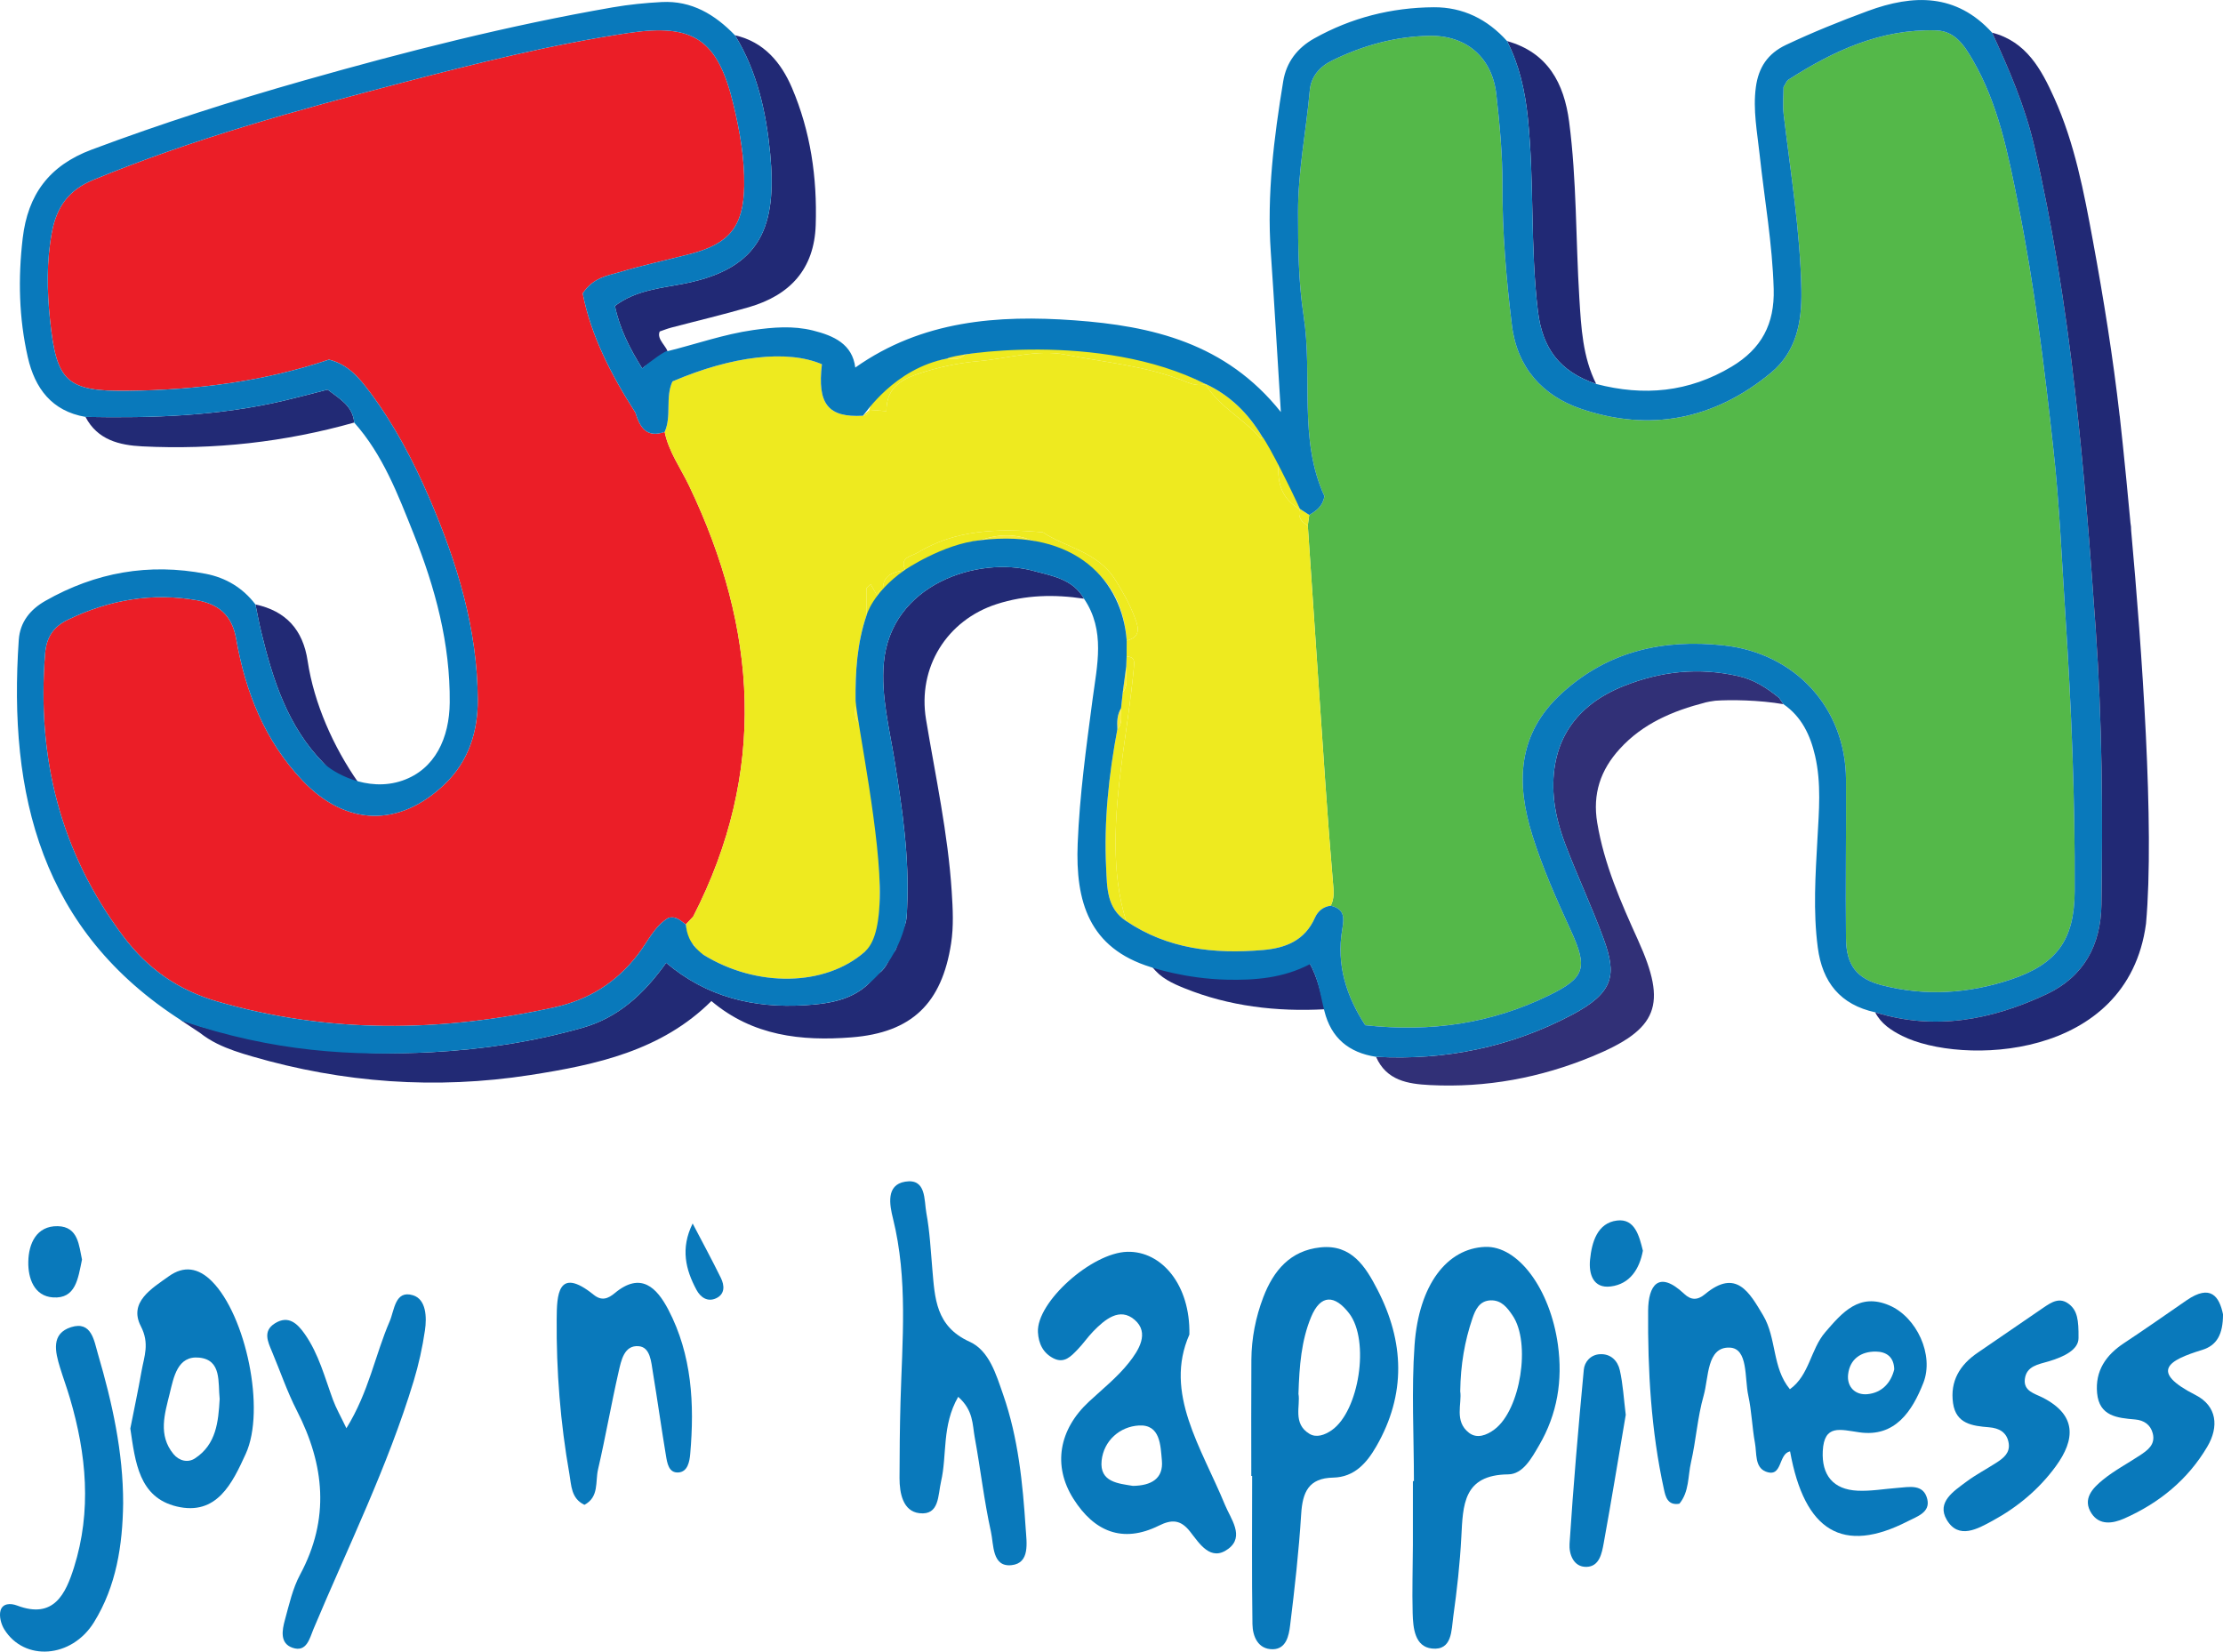 <?xml version="1.0" encoding="UTF-8"?>
<svg xmlns="http://www.w3.org/2000/svg" xmlns:xlink="http://www.w3.org/1999/xlink" width="426.25pt" height="316.71pt" viewBox="0 0 426.25 316.71" version="1.1">
<defs>
<clipPath id="clip1">
  <path d="M 51 248 L 82 248 L 82 316.711 L 51 316.711 Z M 51 248 "/>
</clipPath>
<clipPath id="clip2">
  <path d="M 400 247 L 426.25 247 L 426.25 292 L 400 292 Z M 400 247 "/>
</clipPath>
<clipPath id="clip3">
  <path d="M 0 254 L 24 254 L 24 316.711 L 0 316.711 Z M 0 254 "/>
</clipPath>
<clipPath id="clip4">
  <path d="M 270 239 L 300 239 L 300 316.711 L 270 316.711 Z M 270 239 "/>
</clipPath>
<clipPath id="clip5">
  <path d="M 239 239 L 269 239 L 269 316.711 L 239 316.711 Z M 239 239 "/>
</clipPath>
</defs>
<g id="surface1">
<path style=" stroke:none;fill-rule:nonzero;fill:rgb(12.939%,16.089%,45.872%);fill-opacity:1;" d="M 128.027 67.684 C 126.719 68.852 124.656 69.285 123.137 70.645 C 120.754 66.828 118.832 63.07 117.906 58.672 C 121.988 55.555 126.984 55.25 131.508 54.324 C 145.934 51.379 149.016 43.352 147.672 29.402 C 146.914 21.516 145.199 13.703 140.93 6.766 C 146.5 8.023 149.789 12.016 151.852 16.836 C 155.422 25.191 156.707 34.062 156.41 43.148 C 156.133 51.629 151.453 56.613 143.613 58.898 C 138.676 60.336 133.664 61.516 128.691 62.828 C 127.91 63.035 127.156 63.344 126.5 63.562 C 125.809 65.082 128.062 66.551 128.027 67.684 "/>
<path style=" stroke:none;fill-rule:nonzero;fill:rgb(12.939%,16.089%,45.872%);fill-opacity:1;" d="M 306.07 73.633 C 298.973 71.223 295.742 66.742 294.883 59.629 C 293.391 47.289 294.23 34.855 292.949 22.516 C 292.414 17.383 291.316 12.477 288.969 7.875 C 296.789 10.07 299.906 15.957 300.875 23.355 C 302.344 34.578 302.129 45.906 302.832 57.18 C 303.184 62.816 303.465 68.449 306.07 73.633 "/>
<path style=" stroke:none;fill-rule:nonzero;fill:rgb(13.33%,16.479%,45.872%);fill-opacity:1;" d="M 16.391 79.945 C 29.211 80.199 41.977 79.777 54.531 76.812 C 57.262 76.168 59.977 75.434 62.812 74.711 C 65.059 76.445 67.625 77.773 67.918 81.031 C 54.617 84.785 41.047 86.285 27.266 85.594 C 22.926 85.375 18.688 84.375 16.391 79.945 "/>
<path style=" stroke:none;fill-rule:nonzero;fill:rgb(13.33%,16.479%,45.872%);fill-opacity:1;" d="M 68.684 150.035 C 65.695 151.277 63.648 147.965 62.059 146.344 C 55.195 139.363 52.328 130.414 50.094 121.199 C 49.668 119.449 49.348 117.672 48.98 115.906 C 54.848 117.176 58.094 120.766 58.988 126.738 C 60.215 134.914 63.953 143.273 68.684 150.035 "/>
<path style=" stroke:none;fill-rule:nonzero;fill:rgb(13.33%,16.479%,45.872%);fill-opacity:1;" d="M 220.965 185.441 C 225.773 185.363 230.176 187.738 235.051 187.578 C 240.492 187.402 245.887 187.301 251.051 184.598 C 252.73 187.547 253.266 190.59 254.027 193.535 C 244.828 194.039 235.66 192.973 227.07 189.488 C 224.766 188.555 222.52 187.516 220.965 185.441 "/>
<path style=" stroke:none;fill-rule:nonzero;fill:rgb(32.935%,72.069%,28.638%);fill-opacity:1;" d="M 251.039 98.746 C 252.34 97.973 253.598 97.168 253.953 95.148 C 248.941 84.266 251.75 72.164 249.961 60.566 C 248.949 53.996 248.902 47.324 248.895 40.664 C 248.883 32.809 250.445 25.129 251.141 17.355 C 251.379 14.715 252.969 12.809 255.414 11.609 C 261.32 8.715 267.551 6.977 274.109 6.867 C 281.242 6.754 286.137 11.09 286.914 18.102 C 287.559 23.879 288.109 29.668 288.086 35.508 C 288.055 44.488 288.812 53.426 289.898 62.348 C 290.906 70.59 295.871 75.91 303.129 78.387 C 316.352 82.898 328.766 80.441 339.59 71.469 C 344.445 67.441 345.516 61.746 345.406 55.703 C 345.199 44.375 343.348 33.219 342.016 22.008 C 341.801 20.207 341.984 18.355 341.984 16.691 C 342.375 16.09 342.543 15.523 342.922 15.281 C 351.555 9.738 360.652 5.504 371.227 5.828 C 374.883 5.938 376.652 8.73 378.258 11.492 C 383.188 19.984 385.027 29.469 386.926 38.922 C 390.066 54.555 392.004 70.371 393.738 86.199 C 394.898 96.758 395.344 107.395 396.031 118.004 C 397.18 135.605 397.898 153.23 397.816 170.875 C 397.77 180.258 394.379 184.906 385.488 187.859 C 377.406 190.547 369.168 191.066 360.918 188.949 C 355.973 187.684 354.02 185.066 353.961 179.965 C 353.848 169.801 354.02 159.637 353.965 149.477 C 353.891 135.711 344.188 125.219 330.465 123.758 C 318.859 122.52 308.402 124.836 299.523 132.887 C 290.887 140.723 290.664 150.195 293.879 160.371 C 295.836 166.566 298.473 172.496 301.184 178.398 C 304.512 185.645 303.926 187.504 296.934 190.914 C 286.039 196.223 274.504 197.992 261.785 196.602 C 258.246 191.195 256.184 185.086 257.367 178.227 C 257.773 175.875 257.777 174.297 255.16 173.684 C 255.699 172.613 255.777 171.52 255.676 170.309 C 255.098 163.531 254.578 156.75 254.109 149.965 C 252.977 133.57 251.879 117.176 250.766 100.781 C 250.855 100.102 250.949 99.426 251.039 98.746 "/>
<path style=" stroke:none;fill-rule:nonzero;fill:rgb(92.188%,11.768%,15.282%);fill-opacity:1;" d="M 131.508 177.266 C 130.551 176.66 129.785 175.609 128.184 176.004 C 125.527 177.551 124.211 180.582 122.312 183.043 C 118.156 188.426 112.949 191.703 106.266 193.176 C 84.594 197.945 63.055 198.258 41.605 192.027 C 34.184 189.871 28.32 185.809 23.582 179.48 C 11.492 163.336 7.074 145.285 8.637 125.434 C 8.891 122.207 10.203 120.195 13.02 118.836 C 20.898 115.031 29.148 113.594 37.773 115.109 C 41.812 115.816 44.48 117.879 45.285 122.5 C 47.047 132.637 50.762 142.039 57.992 149.668 C 66.32 158.449 76.543 158.711 85.242 150.395 C 89.852 145.988 91.637 140.328 91.609 134.137 C 91.543 120.582 87.645 107.891 82.355 95.59 C 79.266 88.402 75.633 81.488 70.922 75.191 C 68.91 72.508 66.828 69.918 63.078 68.957 C 50.723 73.137 37.727 74.793 24.527 74.945 C 12.773 75.086 10.816 73.215 9.594 61.371 C 9.008 55.719 8.895 50.105 9.961 44.469 C 10.867 39.688 13.16 36.43 17.867 34.496 C 36.996 26.625 56.863 21.148 76.812 15.934 C 91.297 12.148 105.82 8.496 120.656 6.301 C 133.027 4.469 137.629 7.613 140.605 19.914 C 141.859 25.098 142.785 30.355 142.699 35.711 C 142.57 43.434 139.844 46.777 132.281 48.723 C 127.773 49.883 123.215 50.871 118.758 52.203 C 116.438 52.895 113.785 53.184 111.734 56.262 C 113.281 64.281 117.172 71.859 121.836 79.125 C 122.684 81.906 123.945 84.059 127.445 82.828 C 128.227 86.637 130.516 89.766 132.148 93.18 C 145.27 120.605 147.121 148.102 132.914 175.766 "/>
<path style=" stroke:none;fill-rule:nonzero;fill:rgb(93.359%,91.797%,12.157%);fill-opacity:1;" d="M 231.172 73.664 C 229.426 74.203 227.879 73.379 226.367 72.809 C 219.273 70.125 211.738 69.469 204.391 68.027 C 198.82 66.934 193.215 68.766 187.637 69.254 C 183.785 69.59 179.906 70.402 176.098 71.676 C 172.266 72.957 169.965 74.691 169.965 78.848 L 169.969 78.844 C 168.871 78.762 167.773 78.676 166.676 78.59 C 168.852 71.031 175.266 69.93 181.637 68.75 C 182.812 68.801 184.047 69.129 184.961 68.008 C 200.965 64.977 216.473 66.02 231.172 73.664 "/>
<path style=" stroke:none;fill-rule:nonzero;fill:rgb(93.359%,91.797%,12.157%);fill-opacity:1;" d="M 173.57 109.328 C 172.453 106.836 174.656 106.746 175.965 105.961 C 183.273 101.562 191.285 101.293 199.965 102.07 C 204.227 104.957 210.395 105.742 213.781 111.086 C 215.211 113.344 216.523 115.648 217.457 118.094 C 218.09 119.742 219.172 122.07 216.039 122.836 C 215.223 111.527 208.125 106.152 197.953 103.676 C 194.645 102.27 191.324 102.43 187.992 103.582 C 182.77 104.453 178.078 106.66 173.57 109.328 "/>
<path style=" stroke:none;fill-rule:nonzero;fill:rgb(93.359%,91.797%,12.157%);fill-opacity:1;" d="M 216.023 125.859 C 217.621 126.004 217.531 126.777 217.395 128.219 C 216.344 139.496 213.844 150.617 213.906 162.027 C 213.934 167.031 214.441 171.867 215.934 176.617 C 212.176 174.18 212.285 170.152 212.098 166.465 C 211.645 157.504 212.605 148.621 214.254 139.809 C 215.391 138.641 214.844 137.168 214.957 135.816 L 215.281 132.789 C 216.523 131.262 215.77 129.469 215.949 127.801 C 215.977 127.152 216 126.508 216.023 125.859 "/>
<path style=" stroke:none;fill-rule:nonzero;fill:rgb(93.359%,91.797%,12.157%);fill-opacity:1;" d="M 242.008 83.707 C 241.914 83.84 241.82 83.973 241.727 84.109 C 238.512 80.27 233.715 78.035 231.098 73.594 C 235.836 75.777 239.355 79.277 242.008 83.707 "/>
<path style=" stroke:none;fill-rule:nonzero;fill:rgb(93.359%,91.797%,12.157%);fill-opacity:1;" d="M 249.27 97.668 C 245.922 95.805 244.883 92.82 245.16 89.195 C 247.523 91.535 247.996 94.797 249.27 97.668 "/>
<path style=" stroke:none;fill-rule:nonzero;fill:rgb(96.875%,92.188%,20.384%);fill-opacity:1;" d="M 187.992 103.582 C 191.324 102.43 194.645 102.273 197.953 103.676 C 194.633 103.645 191.312 103.613 187.992 103.582 "/>
<path style=" stroke:none;fill-rule:nonzero;fill:rgb(93.359%,91.797%,12.157%);fill-opacity:1;" d="M 166.125 118.008 L 166.125 112.77 C 166.402 112.531 166.684 112.289 166.965 112.055 C 167.43 112.871 167.898 113.691 168.367 114.512 C 167.781 115.781 167.285 117.109 166.125 118.008 "/>
<path style=" stroke:none;fill-rule:nonzero;fill:rgb(93.359%,91.797%,12.157%);fill-opacity:1;" d="M 169.316 113.195 C 169.164 110.293 171.211 109.727 173.422 109.34 "/>
<path style=" stroke:none;fill-rule:nonzero;fill:rgb(96.875%,92.188%,20.384%);fill-opacity:1;" d="M 215.949 127.801 C 215.77 129.469 216.523 131.262 215.281 132.789 C 215.504 131.125 215.727 129.465 215.949 127.801 "/>
<path style=" stroke:none;fill-rule:nonzero;fill:rgb(93.359%,91.797%,12.157%);fill-opacity:1;" d="M 250.766 100.781 C 249.477 100.078 248.785 99.086 249.215 97.555 L 251.039 98.746 C 250.949 99.426 250.855 100.102 250.766 100.781 "/>
<path style=" stroke:none;fill-rule:nonzero;fill:rgb(96.875%,92.188%,20.384%);fill-opacity:1;" d="M 164.824 138.844 C 163.445 137.555 164.117 135.91 164.051 134.395 C 164.758 135.801 164.977 137.289 164.824 138.844 "/>
<path style=" stroke:none;fill-rule:nonzero;fill:rgb(96.875%,92.188%,20.384%);fill-opacity:1;" d="M 214.957 135.816 C 214.844 137.168 215.391 138.641 214.254 139.809 C 214.176 138.426 214.184 137.055 214.957 135.816 "/>
<path style=" stroke:none;fill-rule:nonzero;fill:rgb(96.875%,92.188%,20.384%);fill-opacity:1;" d="M 184.961 68.008 C 184.047 69.129 182.812 68.801 181.637 68.75 C 182.605 67.871 183.781 67.941 184.961 68.008 "/>
<path style=" stroke:none;fill-rule:nonzero;fill:rgb(93.359%,91.797%,12.157%);fill-opacity:1;" d="M 166.789 78.547 C 166.68 79.309 166.188 79.648 165.465 79.723 C 165.906 79.328 166.348 78.938 166.789 78.547 "/>
<path style=" stroke:none;fill-rule:nonzero;fill:rgb(93.359%,91.797%,12.157%);fill-opacity:1;" d="M 168.461 114.266 C 168.234 113.48 168.574 113.137 169.344 113.129 C 169.051 113.508 168.754 113.887 168.461 114.266 "/>
<path style=" stroke:none;fill-rule:nonzero;fill:rgb(93.359%,91.797%,12.157%);fill-opacity:1;" d="M 231.098 73.594 C 231.113 73.621 231.133 73.641 231.148 73.668 C 231.156 73.664 231.164 73.664 231.172 73.664 "/>
<path style=" stroke:none;fill-rule:nonzero;fill:rgb(93.359%,91.797%,12.157%);fill-opacity:1;" d="M 166.676 78.59 C 166.711 78.594 166.742 78.594 166.773 78.598 C 166.777 78.578 166.789 78.566 166.789 78.547 "/>
<path style=" stroke:none;fill-rule:nonzero;fill:rgb(93.359%,91.797%,12.157%);fill-opacity:1;" d="M 169.344 113.129 C 169.336 113.129 169.328 113.129 169.32 113.129 C 169.32 113.152 169.316 113.172 169.316 113.195 "/>
<path style=" stroke:none;fill-rule:nonzero;fill:rgb(93.359%,91.797%,12.157%);fill-opacity:1;" d="M 249.215 97.555 C 249.207 97.578 249.207 97.598 249.199 97.621 C 249.227 97.637 249.246 97.652 249.27 97.668 "/>
<path style=" stroke:none;fill-rule:nonzero;fill:rgb(93.359%,91.797%,12.157%);fill-opacity:1;" d="M 169.992 78.875 C 170.129 78.996 170.238 79.098 169.992 78.875 M 170.074 78.965 C 170.137 79.031 170.125 79.02 170.074 78.965 M 255.676 170.309 C 255.098 163.531 254.578 156.75 254.109 149.965 C 252.977 133.57 251.879 117.176 250.766 100.781 C 249.496 100.086 248.812 99.113 249.199 97.621 C 245.91 95.754 244.883 92.789 245.16 89.195 C 244.871 86.93 243.363 85.359 242.008 83.707 C 241.914 83.84 241.82 83.973 241.727 84.105 C 238.531 80.293 233.777 78.055 231.148 73.668 C 229.414 74.195 227.871 73.379 226.367 72.809 C 219.273 70.125 211.738 69.465 204.387 68.023 C 198.82 66.934 193.215 68.766 187.637 69.254 C 183.785 69.59 179.906 70.402 176.098 71.676 C 172.266 72.957 169.969 74.691 169.965 78.844 C 168.902 78.762 167.84 78.68 166.773 78.598 C 166.645 79.32 166.168 79.648 165.465 79.723 C 158.777 80.098 156.688 77.477 157.598 69.848 C 150.988 67.008 140.434 68.215 128.945 73.141 C 127.516 76.211 128.824 79.73 127.445 82.828 C 128.227 86.633 130.516 89.766 132.148 93.18 C 145.27 120.605 147.121 148.102 132.914 175.766 C 132.445 176.266 131.977 176.766 131.508 177.266 C 131.695 178.734 131.676 180.285 133.098 181.266 C 133.164 181.48 133.285 181.656 133.465 181.789 C 133.742 182.418 134.098 182.965 134.855 183.07 C 145.098 189.418 158.238 189.184 165.812 182.52 C 167.176 181.641 168.633 179.598 168.688 172.254 C 168.777 160.941 167.27 149.848 164.824 138.844 C 163.449 137.555 164.117 135.91 164.051 134.395 C 163.992 128.832 164.34 123.324 166.152 118 C 166.145 118 166.137 118 166.125 118 L 166.125 112.77 C 166.402 112.531 166.684 112.289 166.965 112.055 C 167.43 112.871 167.898 113.691 168.367 114.512 L 168.461 114.266 C 168.234 113.488 168.566 113.148 169.32 113.129 C 169.203 110.289 171.227 109.723 173.422 109.34 L 173.57 109.328 C 172.453 106.836 174.656 106.746 175.965 105.961 C 183.273 101.562 191.285 101.293 199.965 102.07 C 204.227 104.957 210.395 105.742 213.781 111.086 C 215.211 113.34 216.523 115.648 217.457 118.094 C 218.09 119.742 219.172 122.07 216.039 122.836 C 216.031 123.844 216.027 124.852 216.023 125.859 C 217.621 126.004 217.531 126.773 217.395 128.223 C 216.344 139.496 213.844 150.613 213.906 162.027 C 213.934 167.031 214.441 171.867 215.934 176.617 C 223.914 182 232.816 182.977 242.117 182.184 C 246.527 181.809 250.184 180.367 252.125 175.996 C 252.684 174.742 253.695 173.863 255.16 173.684 C 255.699 172.613 255.777 171.52 255.676 170.309 "/>
<path style=" stroke:none;fill-rule:nonzero;fill:rgb(93.359%,91.797%,12.157%);fill-opacity:1;" d="M 169.965 78.848 C 170.109 78.98 170.258 79.113 169.992 78.875 C 170.23 79.141 170.098 78.992 169.969 78.844 "/>
<path style=" stroke:none;fill-rule:nonzero;fill:rgb(19.214%,18.822%,46.655%);fill-opacity:1;" d="M 341.977 135.039 C 341.691 134.633 341.406 134.219 341.121 133.809 C 338.781 131.926 336.359 130.336 333.309 129.648 C 325.746 127.945 318.516 128.688 311.336 131.551 C 302.109 135.223 297.418 142.141 297.871 151.91 C 298.035 155.445 298.973 158.824 300.203 162.066 C 302.5 168.121 305.293 173.996 307.504 180.078 C 309.961 186.852 309.59 190.281 301.402 194.609 C 289.715 200.789 277.098 203.387 263.848 202.656 C 265.848 207.223 269.961 207.859 274.188 208.074 C 284.973 208.625 295.352 206.688 305.309 202.578 C 317.961 197.363 319.723 192.715 314.082 180.273 C 310.797 173.02 307.586 165.742 306.262 157.777 C 305.344 152.258 306.875 147.664 310.586 143.598 C 315.027 138.723 320.766 136.32 326.961 134.723 C 326.961 134.719 326.973 134.715 326.973 134.711 C 327.418 134.605 328.062 134.477 328.895 134.371 C 331.77 134.16 337.336 134.23 341.977 135.039 "/>
<path style=" stroke:none;fill-rule:nonzero;fill:rgb(13.33%,16.479%,45.872%);fill-opacity:1;" d="M 198.133 109.465 C 187.621 106.613 170.789 111.934 169.461 127.176 C 168.914 133.438 170.531 139.633 171.523 145.805 C 173.02 155.129 174.387 164.441 173.941 173.93 C 173.855 175.762 173.984 177.617 172.395 178.969 C 172.008 180.293 172.355 181.863 171.09 182.898 C 170.277 184.422 169.684 186.109 168.004 186.973 C 164.59 191.629 159.445 192.453 154.297 192.766 C 144.586 193.355 135.543 191.25 127.734 184.629 C 123.496 190.559 118.617 195.113 111.703 197.086 C 102.238 199.777 92.582 201.246 82.793 201.766 C 67.875 202.555 53.18 201.031 38.793 196.918 L 34.586 195.559 C 34.586 195.559 36.34 196.754 38.309 198.039 C 39.355 198.867 40.473 199.559 41.641 200.141 C 41.645 200.141 41.645 200.141 41.645 200.145 C 41.645 200.145 41.645 200.141 41.645 200.141 C 43.766 201.195 46.039 201.91 48.293 202.566 C 65.781 207.664 83.59 208.949 101.605 206.16 C 114.332 204.188 126.84 201.48 136.406 191.961 C 144.355 198.672 153.672 199.672 163.27 198.926 C 174.859 198.023 180.594 192.383 182.367 180.93 C 182.879 177.613 182.703 174.305 182.488 170.98 C 181.77 159.832 179.383 148.938 177.562 137.957 C 175.91 127.992 181.543 118.934 191.109 115.844 C 196.613 114.066 202.195 113.949 207.855 114.809 C 205.723 111.027 201.727 110.441 198.133 109.465 "/>
<path style=" stroke:none;fill-rule:nonzero;fill:rgb(3.529%,47.459%,73.242%);fill-opacity:1;" d="M 249.27 97.668 C 249.258 97.633 249.242 97.598 249.23 97.566 C 249.223 97.562 249.219 97.559 249.215 97.555 "/>
<path style=" stroke:none;fill-rule:nonzero;fill:rgb(3.529%,47.459%,73.242%);fill-opacity:1;" d="M 385.488 187.859 C 377.406 190.547 369.168 191.066 360.918 188.949 C 355.973 187.684 354.02 185.066 353.961 179.965 C 353.848 169.801 354.02 159.637 353.965 149.477 C 353.891 135.711 344.188 125.219 330.465 123.758 C 318.859 122.52 308.402 124.836 299.523 132.887 C 290.887 140.723 290.66 150.195 293.879 160.371 C 295.836 166.566 298.473 172.496 301.184 178.398 C 304.512 185.645 303.926 187.504 296.934 190.914 C 286.035 196.223 274.504 197.992 261.785 196.602 C 258.246 191.195 256.184 185.086 257.367 178.227 C 257.773 175.875 257.777 174.297 255.16 173.684 C 253.695 173.863 252.684 174.742 252.125 176 C 250.184 180.367 246.527 181.809 242.117 182.184 C 232.816 182.977 223.91 182.004 215.934 176.617 C 212.176 174.18 212.285 170.152 212.098 166.465 C 211.645 157.504 212.605 148.621 214.254 139.809 C 214.176 138.426 214.184 137.055 214.957 135.816 C 215.066 134.809 215.172 133.801 215.281 132.789 C 215.504 131.129 215.727 129.465 215.949 127.801 C 215.977 127.152 216 126.508 216.023 125.859 C 216.027 124.852 216.031 123.844 216.039 122.836 C 215.223 111.527 206.422 101.391 187.992 103.586 C 180.758 104.305 173.422 109.34 173.422 109.34 C 167.246 113.695 166.152 118.004 166.152 118.004 C 164.34 123.324 163.992 128.836 164.051 134.395 C 164.406 138.844 169.004 160.945 168.688 172.254 C 168.508 178.805 167.215 181.223 165.812 182.52 C 158.238 189.184 145.094 189.418 134.855 183.074 C 131.934 180.848 131.691 178.734 131.508 177.266 C 130.551 176.66 129.785 175.609 128.184 176.004 C 125.523 177.551 124.211 180.586 122.312 183.043 C 118.156 188.426 112.949 191.703 106.266 193.176 C 84.594 197.945 63.059 198.258 41.605 192.027 C 34.184 189.871 28.32 185.809 23.582 179.48 C 11.492 163.336 7.074 145.285 8.637 125.434 C 8.891 122.207 10.203 120.195 13.02 118.836 C 20.898 115.031 29.148 113.594 37.777 115.109 C 41.812 115.816 44.48 117.879 45.285 122.5 C 47.047 132.637 50.762 142.039 57.992 149.668 C 66.324 158.449 76.547 158.711 85.242 150.395 C 89.852 145.988 91.637 140.328 91.609 134.137 C 91.543 120.582 87.645 107.895 82.352 95.59 C 79.266 88.402 75.633 81.488 70.922 75.191 C 68.91 72.508 66.828 69.918 63.078 68.961 C 50.723 73.137 37.727 74.793 24.527 74.949 C 12.777 75.086 10.816 73.215 9.59 61.371 C 9.008 55.719 8.895 50.105 9.961 44.469 C 10.867 39.688 13.16 36.434 17.867 34.496 C 36.996 26.625 56.863 21.148 76.812 15.934 C 91.297 12.148 105.82 8.496 120.652 6.301 C 133.027 4.469 137.625 7.613 140.602 19.914 C 141.859 25.098 142.785 30.355 142.695 35.711 C 142.57 43.434 139.844 46.777 132.281 48.723 C 127.773 49.883 123.215 50.871 118.754 52.203 C 116.438 52.895 113.785 53.184 111.734 56.262 C 113.281 64.277 117.172 71.859 121.836 79.125 C 122.684 81.906 123.945 84.059 127.445 82.828 C 128.824 79.73 127.516 76.211 128.945 73.141 C 140.434 68.215 150.984 67.008 157.598 69.848 C 156.688 77.477 158.777 80.098 165.465 79.723 C 165.906 79.328 171.465 70.645 181.637 68.75 C 182.605 67.875 211.09 63.41 231.172 73.664 L 231.098 73.594 C 235.836 75.777 239.355 79.277 242.008 83.707 C 243.363 85.359 247.988 94.719 249.23 97.566 C 249.832 97.961 250.434 98.352 251.039 98.746 C 252.336 97.973 253.598 97.168 253.953 95.148 C 248.941 84.266 251.75 72.164 249.961 60.566 C 248.949 53.996 248.902 47.324 248.895 40.664 C 248.883 32.809 250.445 25.129 251.141 17.355 C 251.379 14.715 252.969 12.809 255.414 11.609 C 261.32 8.715 267.551 6.977 274.109 6.867 C 281.242 6.754 286.137 11.09 286.914 18.102 C 287.559 23.879 288.109 29.668 288.086 35.508 C 288.055 44.488 288.812 53.426 289.898 62.348 C 290.906 70.59 295.871 75.91 303.129 78.387 C 316.352 82.898 328.766 80.441 339.586 71.469 C 344.445 67.441 345.516 61.746 345.406 55.703 C 345.199 44.375 343.348 33.219 342.016 22.008 C 341.801 20.207 341.984 18.355 341.984 16.691 C 342.371 16.09 342.543 15.523 342.922 15.281 C 351.555 9.738 360.652 5.504 371.227 5.828 C 374.883 5.938 376.652 8.73 378.258 11.492 C 383.188 19.984 385.027 29.469 386.926 38.922 C 390.066 54.555 392.004 70.371 393.738 86.199 C 394.898 96.758 395.34 107.395 396.031 118.004 C 397.18 135.605 397.898 153.23 397.812 170.875 C 397.77 180.258 394.375 184.906 385.488 187.859 M 401.844 120.652 C 399.664 89.594 397.117 58.57 390.078 28.109 C 388.309 20.43 385.238 13.336 381.977 6.262 C 375.102 -1.281 366.887 -1.117 358.137 2.113 C 352.828 4.07 347.594 6.184 342.473 8.602 C 338.93 10.277 337.188 12.953 336.68 16.695 C 336.09 21.055 336.938 25.328 337.398 29.617 C 338.324 38.223 339.852 46.746 340.098 55.438 C 340.285 62.102 337.785 66.867 332.031 70.312 C 323.789 75.242 315.168 76.008 306.07 73.633 C 298.969 71.223 295.742 66.742 294.883 59.629 C 293.391 47.289 294.23 34.855 292.945 22.516 C 292.414 17.383 291.316 12.477 288.969 7.875 C 285.211 3.688 280.516 1.352 274.898 1.391 C 266.789 1.449 259.098 3.395 251.992 7.375 C 248.777 9.176 246.656 11.895 246.051 15.582 C 244.266 26.434 242.902 37.312 243.668 48.355 C 244.352 58.211 244.914 68.074 245.598 79.012 C 235.031 65.734 220.773 62.496 206.016 61.426 C 191.34 60.359 176.789 61.438 163.996 70.484 C 163.445 65.992 159.906 64.375 155.836 63.367 C 152.039 62.43 148.242 62.75 144.43 63.289 C 138.805 64.09 133.457 65.992 127.973 67.348 C 127.84 67.039 124.656 69.285 123.137 70.645 C 120.75 66.828 118.828 63.07 117.906 58.672 C 121.984 55.555 126.984 55.25 131.504 54.324 C 145.934 51.379 149.016 43.352 147.672 29.402 C 146.91 21.516 145.199 13.703 140.93 6.766 C 137.086 2.785 132.617 0.086 126.879 0.391 C 123.73 0.555 120.57 0.875 117.465 1.414 C 97.465 4.887 77.82 9.883 58.312 15.426 C 44.562 19.336 30.961 23.676 17.559 28.699 C 9.395 31.762 5.332 37.336 4.352 45.691 C 3.449 53.363 3.621 61.004 5.336 68.523 C 6.684 74.441 9.922 78.836 16.391 79.945 C 29.211 80.199 41.977 79.777 54.531 76.812 C 57.262 76.168 59.977 75.434 62.812 74.711 C 65.059 76.445 67.625 77.777 67.918 81.031 C 73.43 87.223 76.312 94.852 79.312 102.359 C 83.457 112.723 86.336 123.414 86.234 134.715 C 86.172 141.496 83.438 147.504 77.188 149.676 C 70.309 152.066 63.648 147.965 62.059 146.344 C 55.199 139.363 52.328 130.418 50.094 121.199 C 49.668 119.449 49.348 117.672 48.98 115.906 C 46.555 112.727 43.332 110.785 39.441 110.031 C 28.562 107.93 18.309 109.754 8.703 115.219 C 5.812 116.863 3.836 119.262 3.598 122.711 C 1.562 152.406 7.891 178.527 34.918 195.773 C 52.59 201.754 67.594 202.566 82.793 201.766 C 92.582 201.246 102.238 199.777 111.703 197.086 C 118.617 195.113 123.496 190.559 127.734 184.629 C 135.543 191.25 144.586 193.355 154.297 192.766 C 157.727 192.559 161.148 192.113 164.062 190.473 C 164.062 190.477 164.062 190.48 164.059 190.484 C 164.082 190.469 164.102 190.453 164.121 190.441 C 164.883 190.008 165.605 189.488 166.285 188.871 C 167.262 188.07 168.129 187.227 168.875 186.363 C 169.344 185.945 169.715 185.449 170.031 184.914 C 172.398 181.637 173.336 178.406 173.668 176.871 C 173.742 176.566 173.801 176.258 173.836 175.941 C 173.906 175.285 173.91 174.605 173.941 173.93 C 174.387 164.441 173.02 155.129 171.523 145.805 C 170.531 139.633 168.914 133.438 169.461 127.176 C 170.789 111.934 187.621 106.613 198.133 109.465 C 201.727 110.441 205.723 111.027 207.852 114.809 C 212 120.93 210.355 127.582 209.496 134.098 C 208.281 143.289 207.016 152.445 206.641 161.75 C 206.188 172.902 208.812 181.805 220.68 185.461 C 220.832 185.508 227.215 187.68 235.184 187.863 C 240.629 187.988 246.02 187.586 251.184 184.883 C 252.867 187.828 253.184 190.922 253.945 193.867 C 255.234 199.062 258.652 201.863 263.848 202.656 C 277.098 203.387 289.715 200.789 301.402 194.609 C 309.59 190.281 309.961 186.852 307.504 180.078 C 305.293 173.996 302.5 168.125 300.203 162.066 C 298.969 158.824 298.035 155.445 297.871 151.91 C 297.418 142.145 302.109 135.223 311.336 131.551 C 318.516 128.688 325.746 127.945 333.309 129.648 C 336.359 130.336 338.781 131.926 341.121 133.809 C 341.406 134.223 341.691 134.633 341.977 135.039 C 345.461 137.441 347.125 140.988 348.035 144.938 C 349.246 150.188 348.781 155.508 348.488 160.812 C 348.109 167.773 347.633 174.723 348.551 181.695 C 349.43 188.383 352.871 192.652 359.559 194.121 C 370.996 197.691 381.871 195.586 392.379 190.668 C 399.586 187.293 402.82 181.227 402.941 173.465 C 403.219 155.848 403.078 138.223 401.844 120.652 "/>
<path style=" stroke:none;fill-rule:nonzero;fill:rgb(12.939%,16.089%,45.872%);fill-opacity:1;" d="M 408.637 101.715 C 408.648 101.223 408.59 100.738 408.504 100.258 C 407.391 88.109 406.445 79.723 406.445 79.723 L 406.438 79.77 C 405.16 68.508 403.359 57.312 401.301 46.152 C 399.582 36.832 397.816 27.488 393.891 18.789 C 391.414 13.297 388.547 7.961 381.977 6.262 C 385.238 13.336 388.309 20.43 390.078 28.109 C 397.117 58.57 399.664 89.594 401.844 120.652 C 403.078 138.223 403.219 155.848 402.941 173.465 C 402.82 181.227 399.586 187.293 392.379 190.668 C 381.871 195.586 370.996 197.691 359.559 194.125 C 360.676 196.312 362.641 197.594 364.711 198.633 C 375.957 204.262 407.965 203.473 411.488 177.129 C 413.164 158.496 410.676 124.234 408.637 101.715 "/>
<path style=" stroke:none;fill-rule:nonzero;fill:rgb(3.529%,47.459%,73.242%);fill-opacity:1;" d="M 183.727 267.859 C 180.551 273.406 181.633 278.988 180.441 284.098 C 179.832 286.727 180.152 290.625 176.289 290.172 C 173.152 289.801 172.477 286.391 172.48 283.43 C 172.484 278.562 172.535 273.695 172.668 268.832 C 172.996 257.074 174.117 245.309 171.223 233.652 C 170.586 231.078 169.832 227.211 173.562 226.598 C 177.656 225.93 177.164 230.125 177.629 232.633 C 178.281 236.145 178.457 239.746 178.766 243.316 C 179.258 248.934 179.398 254.34 185.914 257.289 C 189.68 258.992 190.996 263.555 192.352 267.441 C 195.246 275.746 196.105 284.422 196.672 293.117 C 196.848 295.805 197.535 299.762 193.949 300.137 C 190.203 300.531 190.555 296.199 190.016 293.77 C 188.688 287.781 188.008 281.652 186.895 275.613 C 186.449 273.203 186.676 270.453 183.727 267.859 "/>
<g clip-path="url(#clip1)" clip-rule="nonzero">
<path style=" stroke:none;fill-rule:nonzero;fill:rgb(3.529%,47.459%,73.242%);fill-opacity:1;" d="M 66.422 273.879 C 70.746 266.883 71.938 259.785 74.727 253.359 C 75.629 251.273 75.73 247.32 79.184 248.379 C 81.723 249.156 81.859 252.57 81.48 255.125 C 81 258.395 80.277 261.66 79.32 264.828 C 74.34 281.262 66.719 296.645 60.094 312.422 C 59.379 314.129 58.816 316.938 56.066 315.969 C 53.629 315.113 54.086 312.617 54.629 310.641 C 55.441 307.691 56.117 304.598 57.547 301.938 C 63.277 291.27 62.262 280.922 56.918 270.496 C 55.059 266.871 53.742 262.965 52.156 259.195 C 51.348 257.27 50.367 255.238 52.707 253.77 C 55.332 252.121 57.055 253.848 58.438 255.816 C 61.121 259.641 62.27 264.145 63.855 268.453 C 64.434 270.027 65.285 271.504 66.422 273.879 "/>
</g>
<path style=" stroke:none;fill-rule:nonzero;fill:rgb(3.529%,47.459%,73.242%);fill-opacity:1;" d="M 343.207 266.398 C 343.219 270.375 343.23 274.348 343.238 278.32 C 340.926 278.766 341.836 283.461 338.574 282.188 C 336.438 281.352 336.867 278.656 336.508 276.723 C 335.953 273.711 335.879 270.602 335.227 267.617 C 334.492 264.262 335.242 258.543 331.641 258.418 C 327.23 258.262 327.656 264.156 326.668 267.621 C 325.48 271.773 325.215 276.184 324.242 280.414 C 323.633 283.074 323.918 286.043 322.016 288.352 C 319.73 288.762 319.34 286.914 319.059 285.621 C 316.578 274.328 315.938 262.832 316.02 251.324 C 316.055 246.59 317.961 243.422 322.934 248.109 C 324.273 249.371 325.516 249.348 326.949 248.156 C 332.914 243.199 335.445 247.836 338.055 252.207 C 340.688 256.605 339.773 262.293 343.207 266.398 "/>
<path style=" stroke:none;fill-rule:nonzero;fill:rgb(3.529%,47.459%,73.242%);fill-opacity:1;" d="M 112.059 288.566 C 109.492 287.34 109.566 284.852 109.184 282.684 C 107.449 272.844 106.656 262.895 106.742 252.926 C 106.781 248.562 106.844 242.648 113.84 248.289 C 115.375 249.523 116.582 249.047 117.883 247.965 C 122.895 243.793 125.945 246.93 128.145 251.133 C 132.684 259.816 133.18 269.234 132.348 278.789 C 132.215 280.32 131.852 282.199 130.141 282.355 C 128.203 282.531 127.926 280.531 127.684 279.066 C 126.801 273.777 126.066 268.465 125.188 263.172 C 124.859 261.188 124.715 258.352 122.484 258.148 C 119.664 257.895 119.109 260.906 118.613 263.066 C 117.195 269.289 116.105 275.586 114.664 281.805 C 114.129 284.125 114.898 287.078 112.059 288.566 "/>
<g clip-path="url(#clip2)" clip-rule="nonzero">
<path style=" stroke:none;fill-rule:nonzero;fill:rgb(3.529%,47.459%,73.242%);fill-opacity:1;" d="M 426.254 252.039 C 426.246 255.867 425.082 257.992 422.262 258.859 C 415.738 260.859 412.121 262.992 420.973 267.504 C 425.109 269.613 425.496 273.586 423.246 277.406 C 419.508 283.75 414.008 288.234 407.297 291.199 C 405.074 292.18 402.57 292.516 401.055 290.238 C 399.199 287.441 401.293 285.336 403.262 283.734 C 405.426 281.977 407.941 280.652 410.281 279.105 C 411.801 278.102 413.34 277.02 412.777 274.852 C 412.348 273.184 411.07 272.344 409.41 272.199 C 405.98 271.906 402.52 271.59 402.109 267.133 C 401.715 262.879 403.793 259.855 407.258 257.566 C 411.301 254.895 415.266 252.113 419.254 249.359 C 423.914 246.141 425.555 248.668 426.254 252.039 "/>
</g>
<path style=" stroke:none;fill-rule:nonzero;fill:rgb(3.529%,47.459%,73.242%);fill-opacity:1;" d="M 398.547 256.598 C 398.551 258.746 395.941 260.133 392.812 261.059 C 390.883 261.633 388.562 261.926 388.254 264.453 C 387.977 266.766 390.121 267.219 391.656 267.996 C 398.195 271.324 397.984 275.992 394.172 281.199 C 390.965 285.586 386.824 289.035 382.07 291.617 C 379.211 293.172 375.539 295.293 373.273 291.43 C 371.289 288.043 374.641 285.93 377.062 284.121 C 378.898 282.75 380.957 281.688 382.883 280.434 C 384.188 279.586 385.426 278.59 385.164 276.793 C 384.855 274.668 383.328 273.848 381.383 273.695 C 378.195 273.441 375.055 273.039 374.488 269.074 C 373.887 264.832 375.797 261.703 379.262 259.363 C 383.488 256.508 387.66 253.57 391.883 250.715 C 393.371 249.711 394.941 248.66 396.754 250.098 C 398.305 251.328 398.586 253.074 398.547 256.598 "/>
<g clip-path="url(#clip3)" clip-rule="nonzero">
<path style=" stroke:none;fill-rule:nonzero;fill:rgb(3.529%,47.459%,73.242%);fill-opacity:1;" d="M 23.613 288.266 C 23.508 296.309 22.309 304.141 18.023 311.078 C 13.73 318.02 4.648 318.633 0.812 312.434 C 0.203 311.445 -0.188 309.938 0.094 308.875 C 0.477 307.441 2.008 307.395 3.293 307.883 C 10.34 310.555 12.598 305.594 14.18 300.59 C 17.605 289.75 16.582 278.875 13.41 268.125 C 12.832 266.164 12.125 264.242 11.523 262.289 C 10.578 259.23 9.734 255.73 13.633 254.496 C 17.578 253.25 18.047 257.152 18.781 259.641 C 21.52 268.977 23.625 278.449 23.613 288.266 "/>
</g>
<path style=" stroke:none;fill-rule:nonzero;fill:rgb(3.529%,47.459%,73.242%);fill-opacity:1;" d="M 311.73 271.309 C 310.355 279.379 309.004 287.66 307.504 295.914 C 307.148 297.859 306.688 300.402 304.207 300.465 C 301.66 300.527 300.828 297.918 300.953 296.043 C 301.676 284.898 302.641 273.766 303.688 262.641 C 303.824 261.176 304.965 259.793 306.746 259.684 C 308.871 259.555 310.184 260.957 310.59 262.738 C 311.203 265.438 311.348 268.242 311.73 271.309 "/>
<path style=" stroke:none;fill-rule:nonzero;fill:rgb(3.529%,47.459%,73.242%);fill-opacity:1;" d="M 15.723 241.535 C 14.961 245.184 14.539 249.098 10.148 248.793 C 6.527 248.539 5.367 245.098 5.426 241.961 C 5.488 238.469 6.996 235.059 11.059 235.133 C 15.039 235.207 15.141 238.902 15.723 241.535 "/>
<path style=" stroke:none;fill-rule:nonzero;fill:rgb(3.529%,47.459%,73.242%);fill-opacity:1;" d="M 315.016 239.84 C 314.359 243.379 312.516 246.223 308.867 246.691 C 305.469 247.129 304.617 244.293 304.883 241.57 C 305.215 238.199 306.285 234.5 310.074 234.047 C 313.465 233.637 314.32 236.996 315.016 239.84 "/>
<path style=" stroke:none;fill-rule:nonzero;fill:rgb(3.529%,47.459%,73.242%);fill-opacity:1;" d="M 132.812 234.617 C 134.625 238.094 136.5 241.543 138.227 245.062 C 138.922 246.488 139.047 248.152 137.309 248.961 C 135.652 249.73 134.305 248.762 133.547 247.344 C 131.484 243.496 130.434 239.43 132.812 234.617 "/>
<g clip-path="url(#clip4)" clip-rule="nonzero">
<path style=" stroke:none;fill-rule:nonzero;fill:rgb(3.529%,47.459%,73.242%);fill-opacity:1;" d="M 286.586 274.086 C 285.039 275.258 283.195 275.922 281.68 274.762 C 278.797 272.555 280.352 269.156 279.992 266.793 C 280.062 261.668 280.852 257.172 282.324 252.832 C 282.883 251.191 283.664 249.406 285.867 249.355 C 287.91 249.312 289.016 250.758 290.027 252.254 C 293.598 257.508 291.547 270.34 286.586 274.086 M 298.723 257.879 C 297.238 247.152 291.066 238.852 284.754 239.105 C 277.473 239.398 272.059 246.332 271.234 257.934 C 270.621 266.586 271.113 275.32 271.113 284.02 C 271.047 284.02 270.984 284.02 270.918 284.02 C 270.918 288.113 270.93 292.211 270.914 296.305 C 270.898 300.656 270.75 305.008 270.871 309.355 C 270.953 312.191 271.266 315.773 274.578 316.125 C 278.477 316.535 278.289 312.602 278.656 310 C 279.367 304.938 279.938 299.836 280.203 294.73 C 280.527 288.629 280.523 282.82 289.188 282.727 C 292.031 282.699 293.703 279.578 295.129 277.133 C 298.613 271.16 299.664 264.699 298.723 257.879 "/>
</g>
<path style=" stroke:none;fill-rule:nonzero;fill:rgb(3.529%,47.459%,73.242%);fill-opacity:1;" d="M 217.23 284.934 C 214.48 284.477 210.797 284.238 211.23 280.09 C 211.633 276.254 214.738 273.551 218.398 273.352 C 222.504 273.129 222.52 277.203 222.785 280.047 C 223.113 283.562 220.734 284.883 217.23 284.934 M 234.902 288.621 C 230.363 277.574 223.105 267.133 228.059 255.918 C 228.258 246.41 222.746 239.875 216.152 240.047 C 209.297 240.227 198.719 249.723 199.02 255.461 C 199.133 257.633 199.992 259.453 202.008 260.477 C 204.078 261.527 205.379 260.07 206.617 258.793 C 207.688 257.695 208.551 256.402 209.621 255.305 C 211.848 253.023 214.688 250.613 217.559 253.086 C 220.484 255.602 218.309 258.977 216.465 261.301 C 214.27 264.078 211.422 266.348 208.805 268.777 C 203.047 274.121 201.797 281.059 205.84 287.438 C 209.777 293.652 215.211 296.031 222.227 292.551 C 224.641 291.352 226.355 291.375 228.168 293.668 C 229.98 295.965 232.125 299.547 235.523 297.004 C 238.699 294.629 235.977 291.227 234.902 288.621 "/>
<g clip-path="url(#clip5)" clip-rule="nonzero">
<path style=" stroke:none;fill-rule:nonzero;fill:rgb(3.529%,47.459%,73.242%);fill-opacity:1;" d="M 255.34 274.266 C 253.996 275.195 252.414 275.754 251.078 274.949 C 247.816 272.984 249.387 269.547 248.973 267.289 C 249.141 261.883 249.535 257.047 251.395 252.559 C 253.23 248.133 255.949 248.281 258.695 251.855 C 262.695 257.066 260.613 270.602 255.34 274.266 M 264.102 247.27 C 261.828 242.879 259.145 238.566 253.176 239.199 C 247.395 239.809 244.184 243.652 242.234 248.75 C 240.762 252.609 239.973 256.637 239.945 260.766 C 239.895 268.191 239.93 275.613 239.93 283.035 C 239.984 283.035 240.039 283.035 240.094 283.035 C 240.094 292.504 240.008 301.973 240.152 311.438 C 240.191 313.789 241.199 316.293 244.062 316.258 C 246.629 316.223 247.137 313.637 247.371 311.711 C 248.25 304.602 249.051 297.469 249.496 290.32 C 249.758 286.148 250.91 283.441 255.621 283.348 C 259.691 283.266 262.062 280.559 263.914 277.332 C 269.648 267.359 269.285 257.273 264.102 247.27 "/>
</g>
<path style=" stroke:none;fill-rule:nonzero;fill:rgb(3.529%,47.459%,73.242%);fill-opacity:1;" d="M 354.367 263.547 C 354.703 260.613 356.848 259.133 359.723 259.18 C 361.637 259.211 363.16 260.152 363.211 262.594 C 362.578 265.203 360.82 267.086 358.074 267.348 C 355.727 267.574 354.094 265.93 354.367 263.547 M 369.551 287.488 C 368.836 284.488 366.078 285.152 363.805 285.324 C 361.258 285.516 358.699 285.977 356.172 285.855 C 351.477 285.637 349.27 282.832 349.508 278.246 C 349.781 273.074 352.828 274.141 356.547 274.668 C 363.387 275.641 366.66 270.598 368.789 265.199 C 370.902 259.848 367.52 252.57 362.277 250.324 C 356.512 247.848 353.266 251.656 349.992 255.457 C 347.145 258.762 346.969 263.688 343.207 266.398 C 338.734 270.387 338.805 274.359 343.238 278.32 C 346.02 293.707 353.391 298.086 365.836 291.703 C 367.594 290.797 370.152 290.02 369.551 287.488 "/>
<path style=" stroke:none;fill-rule:nonzero;fill:rgb(3.529%,47.459%,73.242%);fill-opacity:1;" d="M 37.387 279.66 C 35.996 280.57 34.316 280.113 33.266 278.836 C 30.266 275.191 31.586 271.109 32.539 267.227 C 33.305 264.113 34.016 259.918 38.195 260.34 C 42.559 260.785 41.77 265.098 42.121 268.266 C 41.871 272.633 41.477 276.977 37.387 279.66 M 40.609 245.68 C 38.023 243.102 35.262 242.672 32.387 244.727 C 29.117 247.066 24.621 249.695 27 254.305 C 28.727 257.656 27.641 260.086 27.141 262.93 C 26.477 266.691 25.68 270.426 24.988 273.934 C 25.941 280.383 26.641 287.137 33.859 288.875 C 41.594 290.734 44.566 284.383 47.121 278.789 C 50.984 270.336 47.145 252.199 40.609 245.68 "/>
</g>
</svg>
